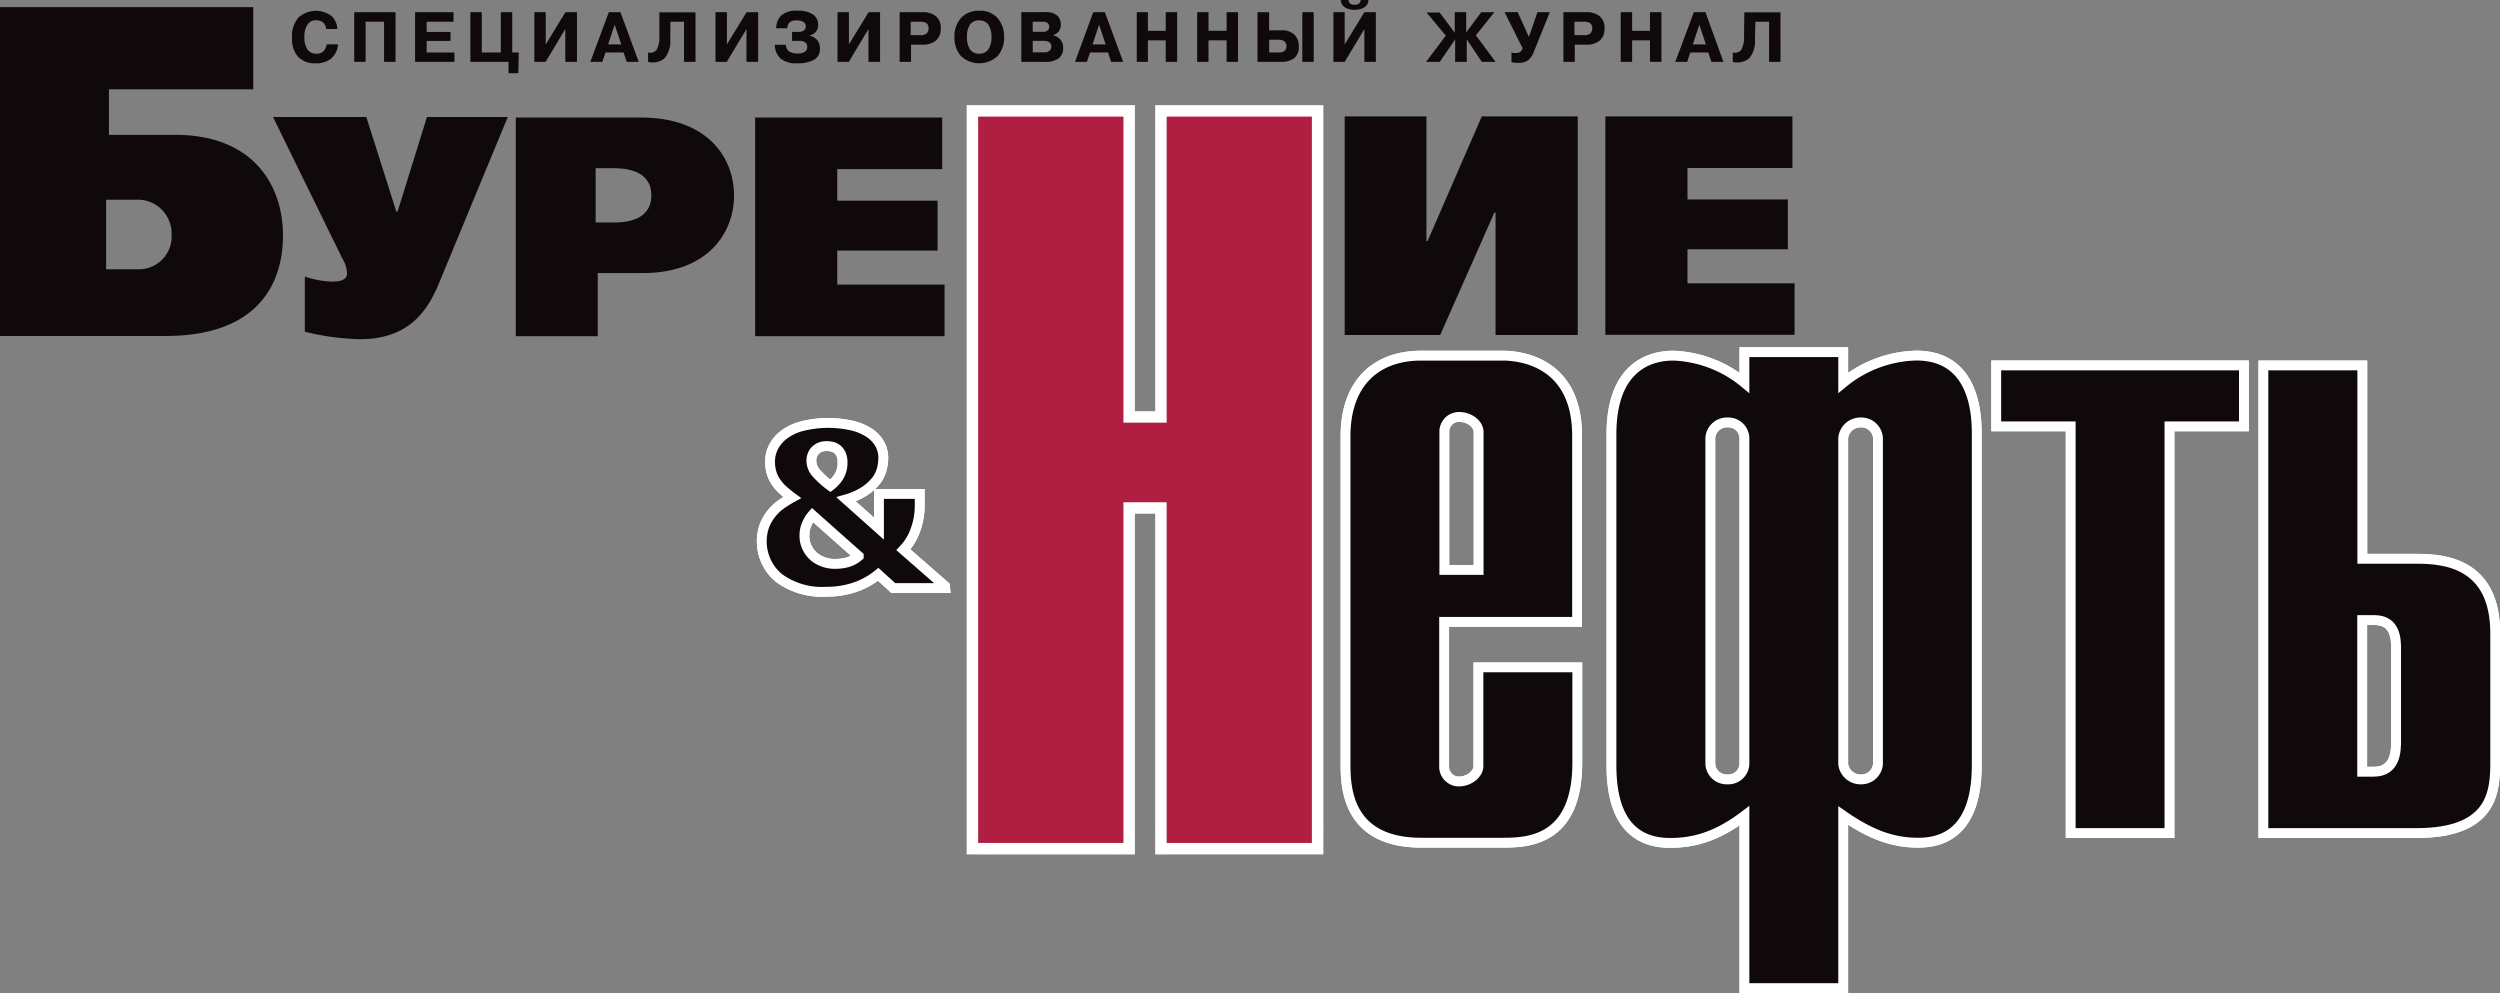 <?xml version="1.0" encoding="UTF-8"?> <svg xmlns="http://www.w3.org/2000/svg" viewBox="0 0 381.13 151.39"><rect x="0" y="0" width="381.13" height="151.39" fill="#808080" stroke="none"/> <defs> <style>.cls-1,.cls-2{fill:#10090b;}.cls-2,.cls-4{stroke:#fff;stroke-width:1.5px;}.cls-3{fill:#b01e41;}.cls-4{fill:#fff;}</style> </defs> <title>Бурение и нефть 2</title> <g id="Layer_2" data-name="Layer 2"> <g id="Layer_1-2" data-name="Layer 1"> <path class="cls-1" d="M49.79,6.76h1.74a3.11,3.11,0,0,1-1.05,2.17,3.6,3.6,0,0,1-2.33.72,3.54,3.54,0,0,1-2.72-1,4.09,4.09,0,0,1-.91-2.87,4.34,4.34,0,0,1,1-3.13,4,4,0,0,1,5-.23,2.81,2.81,0,0,1,.9,2H49.72a1.48,1.48,0,0,0-.48-1,1.62,1.62,0,0,0-1.06-.33,1.52,1.52,0,0,0-1.29.64,3.28,3.28,0,0,0-.48,2,3,3,0,0,0,.46,1.79,1.56,1.56,0,0,0,1.36.67,1.46,1.46,0,0,0,1.08-.39A1.8,1.8,0,0,0,49.79,6.76Z"></path> <path class="cls-1" d="M55.74,3.31V9.43H54V1.86h6.3V9.43H58.55V3.31Z"></path> <path class="cls-1" d="M65.05,4.87h3.63V6.24H65.05V8h4.23V9.43h-6V1.86h5.86V3.31H65.05Z"></path> <path class="cls-1" d="M73.45,8h2.9V1.86h1.74V8h1l-.07,3.16H77.53V9.43H71.71V1.86h1.74Z"></path> <path class="cls-1" d="M83.2,6.77l3-4.91h1.76V9.43H86.18v-5l-3,5H81.46V1.86H83.2Z"></path> <path class="cls-1" d="M93.71,3.77l1,3h-2ZM90,9.43h1.82L92.32,8h2.74l.49,1.43h1.83L94.59,1.86H92.81Z"></path> <path class="cls-1" d="M98.8,9.43V8a1.25,1.25,0,0,0,1.29-.39,3.86,3.86,0,0,0,.43-2.1l0-3.63h5.51V9.43h-1.75V3.31h-2.08L102.19,6a4.1,4.1,0,0,1-.87,2.88A2.82,2.82,0,0,1,98.8,9.43Z"></path> <path class="cls-1" d="M110.82,6.77l3-4.91h1.76V9.43H113.8v-5l-3,5h-1.72V1.86h1.74Z"></path> <path class="cls-1" d="M118.12,6.83h1.7a1.23,1.23,0,0,0,.47,1,2.24,2.24,0,0,0,1.28.32,1.89,1.89,0,0,0,1.13-.26.89.89,0,0,0,.37-.74.8.8,0,0,0-.32-.7,1.67,1.67,0,0,0-1-.22h-1V4.86h.87a1.49,1.49,0,0,0,.93-.21.74.74,0,0,0,.29-.63.78.78,0,0,0-.36-.67,2,2,0,0,0-1.08-.24,1.53,1.53,0,0,0-1,.29,1.16,1.16,0,0,0-.36.91h-1.71a2.76,2.76,0,0,1,.82-2,3.59,3.59,0,0,1,2.44-.68,4.07,4.07,0,0,1,2.33.56,1.86,1.86,0,0,1,.81,1.57,1.67,1.67,0,0,1-.36,1.1,1.74,1.74,0,0,1-1.05.57v0a2.25,2.25,0,0,1,1.22.63A1.87,1.87,0,0,1,125,7.38a1.86,1.86,0,0,1-.89,1.73,5,5,0,0,1-2.56.54A3.73,3.73,0,0,1,119,8.93,2.89,2.89,0,0,1,118.12,6.83Z"></path> <path class="cls-1" d="M129.42,6.77l3-4.91h1.75V9.43H132.4v-5l-3,5h-1.72V1.86h1.74Z"></path> <path class="cls-1" d="M140.29,3.31a1.54,1.54,0,0,1,1,.26,1,1,0,0,1,.27.74,1,1,0,0,1-.32.81,1.44,1.44,0,0,1-1,.24h-1.4V3.31Zm-3.14,6.12h1.74V6.81h1.67a3.18,3.18,0,0,0,2.13-.62,2.37,2.37,0,0,0,.73-1.89,2.26,2.26,0,0,0-.71-1.8,3.12,3.12,0,0,0-2.1-.64h-3.46Z"></path> <path class="cls-1" d="M147.89,7.55a3.25,3.25,0,0,1-.47-1.9,3.22,3.22,0,0,1,.47-1.91,1.64,1.64,0,0,1,1.4-.63,1.6,1.6,0,0,1,1.4.67,3.25,3.25,0,0,1,.46,1.87,3.23,3.23,0,0,1-.46,1.85,1.56,1.56,0,0,1-1.4.68A1.58,1.58,0,0,1,147.89,7.55Zm4.19,1a4.25,4.25,0,0,0,1-2.9,4.25,4.25,0,0,0-1-2.9,3.49,3.49,0,0,0-2.79-1.11,3.58,3.58,0,0,0-2.79,1.11,4.25,4.25,0,0,0-1,2.9,4.25,4.25,0,0,0,1,2.9,4.09,4.09,0,0,0,5.58,0Z"></path> <path class="cls-1" d="M159,3.31a1.07,1.07,0,0,1,.72.21.72.72,0,0,1,.24.54.74.74,0,0,1-.23.57.88.88,0,0,1-.65.22h-1.64V3.31Zm-3.3,6.12h3.54a3.36,3.36,0,0,0,2.18-.55,1.93,1.93,0,0,0,.66-1.57,1.89,1.89,0,0,0-.41-1.26,2,2,0,0,0-1.17-.68h0a1.75,1.75,0,0,0,.92-.6,1.59,1.59,0,0,0,.3-1,1.82,1.82,0,0,0-.55-1.4,2.56,2.56,0,0,0-1.74-.52h-3.73Zm3.36-3.2a1.59,1.59,0,0,1,.91.21.78.78,0,0,1,.3.67.73.73,0,0,1-.31.65,1.08,1.08,0,0,1-.67.22h-1.85V6.23Z"></path> <path class="cls-1" d="M167.56,3.77l1,3h-2Zm-3.67,5.66h1.81L166.18,8h2.74l.48,1.43h1.83l-2.79-7.57h-1.77Z"></path> <path class="cls-1" d="M175,6.15V9.43H173.3V1.86H175V4.7h2.72V1.86h1.74V9.43h-1.74V6.15Z"></path> <path class="cls-1" d="M184.24,6.15V9.43h-1.73V1.86h1.73V4.7H187V1.86h1.74V9.43H187V6.15Z"></path> <path class="cls-1" d="M194.91,6.06a1.45,1.45,0,0,1,.92.25,1,1,0,0,1,.29.71.87.87,0,0,1-.31.74A1.27,1.27,0,0,1,195,8h-1.51V6.06Zm-3.2-4.2V9.43h3.59a3.1,3.1,0,0,0,2-.56A2.17,2.17,0,0,0,198,7.09a2.43,2.43,0,0,0-.67-1.81,2.74,2.74,0,0,0-2-.66h-1.85V1.86Zm6.83,7.57h1.74V1.86h-1.74Z"></path> <path class="cls-1" d="M205,6.77l3-4.91h1.75V9.43H208v-5l-3,5h-1.72V1.86H205ZM204.41,0h1.18a.64.64,0,0,0,.25.54,1.14,1.14,0,0,0,.68.19,1.05,1.05,0,0,0,.66-.19.65.65,0,0,0,.26-.54h1.18A1.35,1.35,0,0,1,208,1.12a2.7,2.7,0,0,1-1.45.37A2.65,2.65,0,0,1,205,1.1,1.32,1.32,0,0,1,204.41,0Z"></path> <path class="cls-1" d="M221.84,9.43V6h0l-2.34,3.43h-2.09l3-4-2.93-3.52h2l2.3,3.08h0V1.86h1.74V4.94h0l2.3-3.08h2L225,5.38l3,4.05h-2.1L223.61,6h0V9.43Z"></path> <path class="cls-1" d="M233.08,5.63l1.31-3.77h1.88l-2.42,6A3.14,3.14,0,0,1,233,9.16a2.29,2.29,0,0,1-1.46.41,3.31,3.31,0,0,1-.55,0c-.18,0-.36-.06-.56-.1V8a1.9,1.9,0,0,0,.36.08l.39,0a.93.93,0,0,0,.61-.2,1,1,0,0,0,.33-.53l-2.75-5.5h2Z"></path> <path class="cls-1" d="M241.47,3.31a1.55,1.55,0,0,1,1,.26,1,1,0,0,1,.27.74,1,1,0,0,1-.32.81,1.45,1.45,0,0,1-1,.24h-1.39V3.31Zm-3.13,6.12h1.74V6.81h1.67a3.18,3.18,0,0,0,2.13-.62,2.34,2.34,0,0,0,.73-1.89,2.26,2.26,0,0,0-.71-1.8,3.12,3.12,0,0,0-2.1-.64h-3.46Z"></path> <path class="cls-1" d="M248.82,6.15V9.43h-1.74V1.86h1.74V4.7h2.72V1.86h1.75V9.43h-1.75V6.15Z"></path> <path class="cls-1" d="M259.07,3.77l1,3h-2ZM255.4,9.43h1.82L257.69,8h2.73l.49,1.43h1.83L260,1.86h-1.77Z"></path> <path class="cls-1" d="M264.16,9.43V8a1.25,1.25,0,0,0,1.29-.39,3.86,3.86,0,0,0,.43-2.1l.05-3.63h5.51V9.43H269.7V3.31h-2.09L267.55,6a4.1,4.1,0,0,1-.87,2.88A2.82,2.82,0,0,1,264.16,9.43Z"></path> <path class="cls-1" d="M55.85,17.84l4.57,14.42h.19l4.48-14.42H77.41L67,43c-1.49,3.57-4.06,8.71-12.08,8.71a38.15,38.15,0,0,1-8.45-1.14V42.16a14.1,14.1,0,0,0,4.2.77c.79,0,2.24-.1,2.24-1.24a4.84,4.84,0,0,0-.75-2.34L41.62,17.84Z"></path> <path class="cls-1" d="M90.81,25.64h2.7c4.76,0,5.79,2.19,5.79,4.14,0,4-4.25,4.14-5.74,4.14H90.81ZM78.63,17.92V51.25h12.5V41.63H98c10.18,0,13.91-6.43,13.91-11.76,0-6.09-4.29-11.95-14.14-11.95Z"></path> <path class="cls-1" d="M143.64,17.92v7.86h-16v4.81h15.3V38.2h-15.3v5.19H144v7.86H115.12V17.92Z"></path> <path class="cls-1" d="M217.46,17.75v19h.18l8.26-19h14.63V51.07H228V32.41h-.18l-8.26,18.66H205V17.75Z"></path> <path class="cls-1" d="M273.26,17.75v7.86h-16v4.8h15.3V38h-15.3v5.19h16.33v7.85H244.74V17.75Z"></path> <path class="cls-1" d="M16.18,30.45H20.7a5.16,5.16,0,0,1,5.46,5.3A5,5,0,0,1,21,41.05H16.18ZM0,1.09V51.22H25.23c14.56,0,17.91-8.45,17.91-15.33,0-7.52-4.4-15.33-16.43-15.33H16.61V13.62h22V1.09Z"></path> <path class="cls-2" d="M220.19,86.89v-21a2.24,2.24,0,0,1,2.23-2.33c1.59,0,3,1.06,3,2.33v21Zm5.2,14.85V116.8c0,1.17-1.38,2.34-3,2.34a2.25,2.25,0,0,1-2.23-2.34v-22h20.27V66.42c0-11.88-9.66-12.2-11.36-12.2H216.69c-7,0-11.56,4.25-11.56,12.3v49.75c0,3.4,0,12.2,11.56,12.2h12.52c3.92,0,11.25-.43,11.25-12.2V101.74Z"></path> <path class="cls-2" d="M260.74,66.74a2.55,2.55,0,0,1,2.65-2.34,2.46,2.46,0,0,1,2.55,2.34v49.75a2.45,2.45,0,0,1-2.55,2.33,2.49,2.49,0,0,1-2.65-2.44Zm5.2,83.9H281V124.33c4.56,3.18,7.95,4.14,11.45,4.14,8.38,0,8.91-8.17,8.91-12V66.21c0-3.08-.32-12-9.23-12A18.26,18.26,0,0,0,281,58.36V53.69H265.94v4.67a18.1,18.1,0,0,0-10.82-4.14c-3.93,0-9.45,2-9.45,12v50.28c0,3.71.43,12,8.92,12,3.5,0,7-.85,11.35-4.14ZM281,66.74a2.65,2.65,0,0,1,2.65-2.34,2.55,2.55,0,0,1,2.65,2.34v49.75a2.54,2.54,0,0,1-2.65,2.33,2.65,2.65,0,0,1-2.65-2.33Z"></path> <path class="cls-2" d="M315.68,65H304.33V55.71h37.76V65H330.74V127H315.68Z"></path> <path class="cls-2" d="M360.12,117.65V94.53H362c3.29,0,3.29,3.07,3.29,4.45v13.9c0,1.48,0,4.77-3.39,4.77ZM345.06,127H368.4c11.77,0,12-6.47,12-10.92V96.54c0-10.6-7.63-11.35-11.88-11.35h-8.38V55.71H345.06Z"></path> <path class="cls-3" d="M149.12,17.78h22.15V64.44h6.59V17.78H200V128.51H177.86V76.57h-6.59v51.94H149.12Z"></path> <path class="cls-4" d="M149.12,18.78h22.15l-1-1V65.44h8.59V17.78l-1,1H200l-1-1V128.51l1-1H177.86l1,1V75.57h-8.59v52.94l1-1H149.12l1,1V17.78Zm0,110.73h23.15V76.57l-1,1h6.59l-1-1v52.94H201V16.78H176.86V64.44l1-1h-6.59l1,1V16.78H148.12V129.51Z"></path> <path class="cls-2" d="M128,72.46a5.17,5.17,0,0,1-1.41,1.61,13.58,13.58,0,0,1-2.08-1.87,2.84,2.84,0,0,1-.81-1.89,2.32,2.32,0,0,1,.27-1.2,2,2,0,0,1,.62-.69,2.13,2.13,0,0,1,.79-.35A3.21,3.21,0,0,1,126,68a4.29,4.29,0,0,1,.7.07,2,2,0,0,1,.83.33,2.08,2.08,0,0,1,.65.77,3,3,0,0,1,.27,1.37A4,4,0,0,1,128,72.46Zm16.06,16.89-6.34-5.54a8.26,8.26,0,0,0,1.83-3,10.66,10.66,0,0,0,.66-3.73V75.3H134v5.29L129,76.13a10.38,10.38,0,0,0,2.9-1.32,7.62,7.62,0,0,0,1.72-1.6,4.86,4.86,0,0,0,.82-1.72,7.06,7.06,0,0,0,.22-1.68,4.34,4.34,0,0,0-.54-2.12A5,5,0,0,0,132.54,66a8.43,8.43,0,0,0-2.66-1.12,16.5,16.5,0,0,0-7.72.12,7.88,7.88,0,0,0-2.77,1.37,5.45,5.45,0,0,0-1.49,1.83,4.81,4.81,0,0,0-.5,2.18,5.67,5.67,0,0,0,.25,1.76,4.81,4.81,0,0,0,.69,1.4,6.73,6.73,0,0,0,1.1,1.23,15.65,15.65,0,0,0,1.33,1.08,17.71,17.71,0,0,0-1.62,1,7.11,7.11,0,0,0-1.5,1.4,7.25,7.25,0,0,0-1.1,1.87,7.26,7.26,0,0,0,2.2,8A11.18,11.18,0,0,0,126,90.21a13.36,13.36,0,0,0,4.22-.65,11.54,11.54,0,0,0,3.67-2l2.3,2.09h7.9Zm-14.86-3.62a7.56,7.56,0,0,1-2,.24,5,5,0,0,1-1.59-.27,4.77,4.77,0,0,1-1.47-.8,4.2,4.2,0,0,1-1.06-1.34,4,4,0,0,1-.44-1.93,4.18,4.18,0,0,1,.44-1.92,4.59,4.59,0,0,1,.77-1.2l7.07,6.28A4.67,4.67,0,0,1,129.19,85.73Z"></path> <path class="cls-2" d="M220.19,86.89v-21a2.24,2.24,0,0,1,2.23-2.33c1.59,0,3,1.06,3,2.33v21Zm5.2,14.85V116.8c0,1.17-1.38,2.34-3,2.34a2.25,2.25,0,0,1-2.23-2.34v-22h20.27V66.42c0-11.88-9.66-12.2-11.36-12.2H216.69c-7,0-11.56,4.25-11.56,12.3v49.75c0,3.4,0,12.2,11.56,12.2h12.52c3.92,0,11.25-.43,11.25-12.2V101.74Z"></path> <path class="cls-2" d="M260.74,66.74a2.55,2.55,0,0,1,2.65-2.34,2.46,2.46,0,0,1,2.55,2.34v49.75a2.45,2.45,0,0,1-2.55,2.33,2.49,2.49,0,0,1-2.65-2.44Zm5.2,83.9H281V124.33c4.56,3.18,7.95,4.14,11.45,4.14,8.38,0,8.91-8.17,8.91-12V66.21c0-3.08-.32-12-9.23-12A18.26,18.26,0,0,0,281,58.36V53.69H265.94v4.67a18.1,18.1,0,0,0-10.82-4.14c-3.93,0-9.45,2-9.45,12v50.28c0,3.71.43,12,8.92,12,3.5,0,7-.85,11.35-4.14ZM281,66.74a2.65,2.65,0,0,1,2.65-2.34,2.55,2.55,0,0,1,2.65,2.34v49.75a2.54,2.54,0,0,1-2.65,2.33,2.65,2.65,0,0,1-2.65-2.33Z"></path> <path class="cls-2" d="M315.68,65H304.33V55.71h37.76V65H330.74V127H315.68Z"></path> <path class="cls-2" d="M360.12,117.65V94.53H362c3.29,0,3.29,3.07,3.29,4.45v13.9c0,1.48,0,4.77-3.39,4.77ZM345.06,127H368.4c11.77,0,12-6.47,12-10.92V96.54c0-10.6-7.63-11.35-11.88-11.35h-8.38V55.71H345.06Z"></path> <path class="cls-3" d="M149.12,17.78h22.15V64.44h6.59V17.78H200V128.51H177.86V76.57h-6.59v51.94H149.12Z"></path> <path class="cls-2" d="M128,72.46a5.17,5.17,0,0,1-1.41,1.61,13.58,13.58,0,0,1-2.08-1.87,2.84,2.84,0,0,1-.81-1.89,2.32,2.32,0,0,1,.27-1.2,2,2,0,0,1,.62-.69,2.13,2.13,0,0,1,.79-.35A3.21,3.21,0,0,1,126,68a4.29,4.29,0,0,1,.7.07,2,2,0,0,1,.83.33,2.08,2.08,0,0,1,.65.77,3,3,0,0,1,.27,1.37A4,4,0,0,1,128,72.46Zm16.06,16.89-6.34-5.54a8.26,8.26,0,0,0,1.83-3,10.66,10.66,0,0,0,.66-3.73V75.3H134v5.29L129,76.13a10.38,10.38,0,0,0,2.9-1.32,7.62,7.62,0,0,0,1.72-1.6,4.86,4.86,0,0,0,.82-1.72,7.06,7.06,0,0,0,.22-1.68,4.34,4.34,0,0,0-.54-2.12A5,5,0,0,0,132.54,66a8.43,8.43,0,0,0-2.66-1.12,16.5,16.5,0,0,0-7.72.12,7.88,7.88,0,0,0-2.77,1.37,5.45,5.45,0,0,0-1.49,1.83,4.81,4.81,0,0,0-.5,2.18,5.67,5.67,0,0,0,.25,1.76,4.81,4.81,0,0,0,.69,1.4,6.73,6.73,0,0,0,1.1,1.23,15.65,15.65,0,0,0,1.33,1.08,17.71,17.71,0,0,0-1.62,1,7.11,7.11,0,0,0-1.5,1.4,7.25,7.25,0,0,0-1.1,1.87,7.26,7.26,0,0,0,2.2,8A11.18,11.18,0,0,0,126,90.21a13.36,13.36,0,0,0,4.22-.65,11.54,11.54,0,0,0,3.67-2l2.3,2.09h7.9Zm-14.86-3.62a7.56,7.56,0,0,1-2,.24,5,5,0,0,1-1.59-.27,4.77,4.77,0,0,1-1.47-.8,4.2,4.2,0,0,1-1.06-1.34,4,4,0,0,1-.44-1.93,4.18,4.18,0,0,1,.44-1.92,4.59,4.59,0,0,1,.77-1.2l7.07,6.28A4.67,4.67,0,0,1,129.19,85.73Z"></path> </g> </g> </svg> 